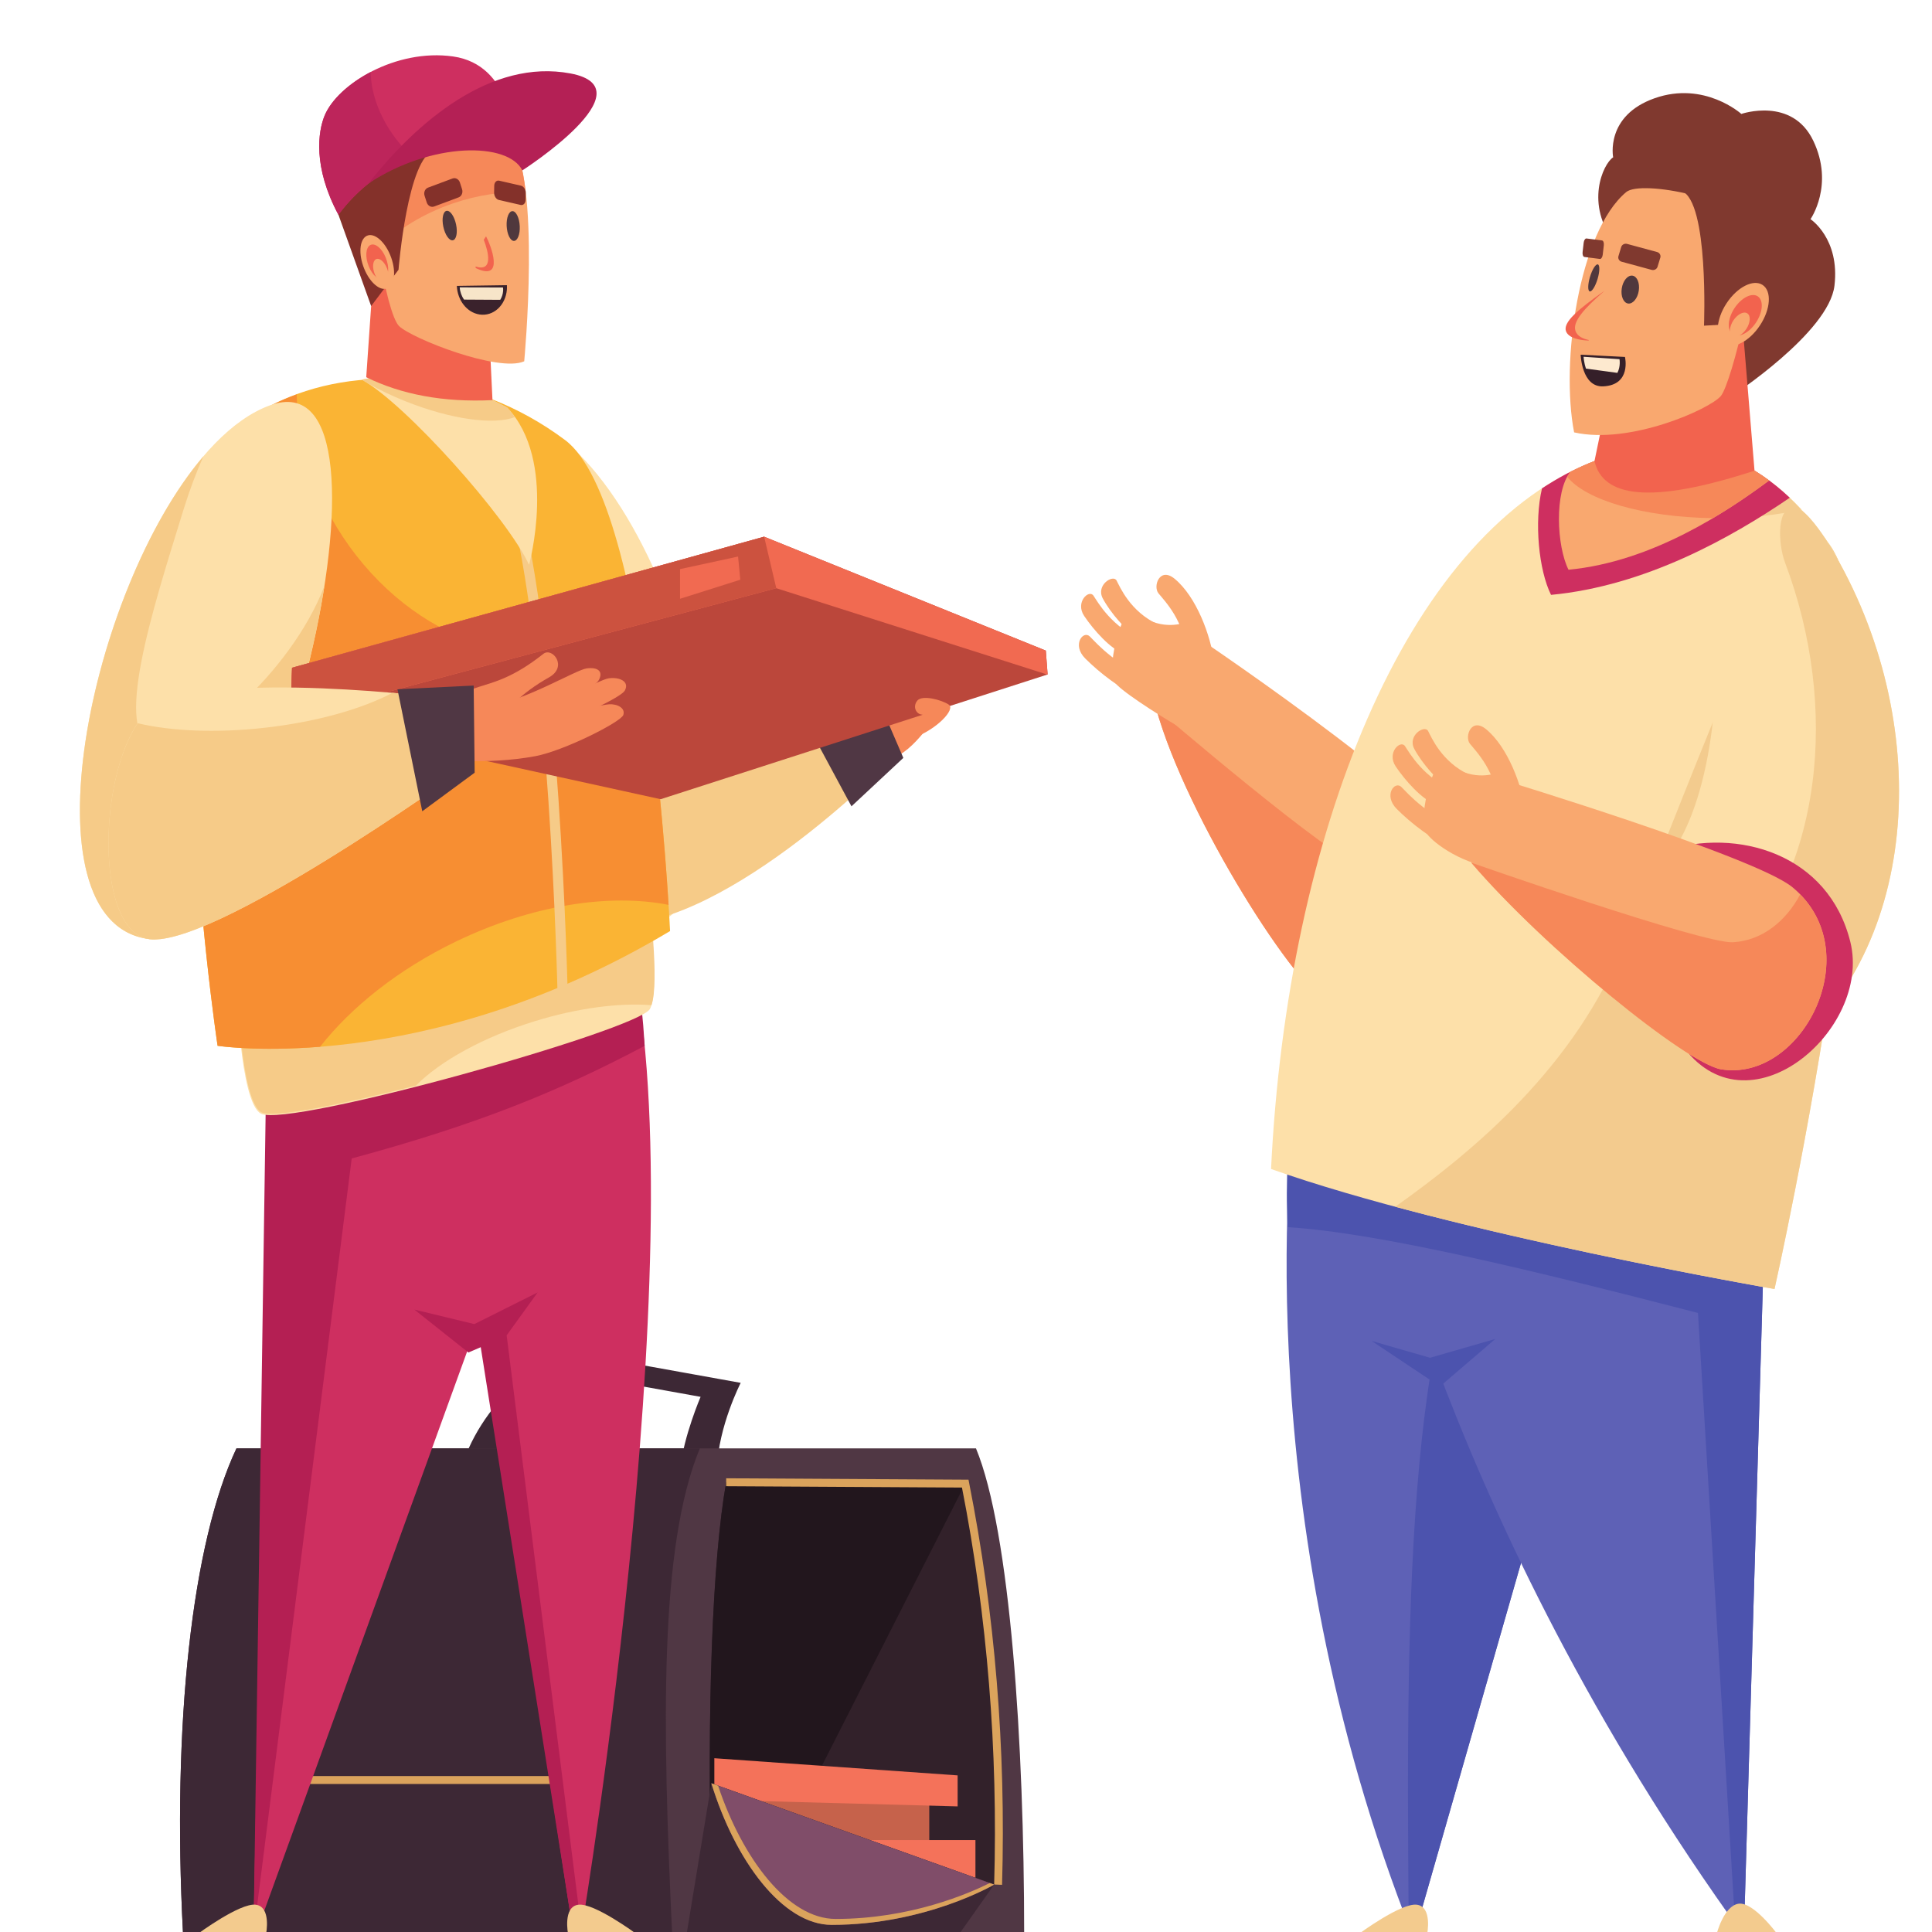<?xml version="1.0" encoding="UTF-8"?> <svg xmlns="http://www.w3.org/2000/svg" xmlns:xlink="http://www.w3.org/1999/xlink" width="500" zoomAndPan="magnify" viewBox="0 0 375 375" height="500" preserveAspectRatio="xMidYMid meet" version="1.0"><defs><clipPath id="8c0769754a"><path d="M 51.664 96.887 L 53.188 96.887 L 53.188 100.051 L 51.664 100.051 Z M 51.664 96.887 " clip-rule="nonzero"></path></clipPath><clipPath id="ce34390ae3"><path d="M 53.176 97.648 C 52.801 100.051 52.199 100.051 51.977 99.898 C 51.75 99.75 51.676 99.227 51.75 99 C 51.898 98.773 52.875 98.625 53.023 98.852 C 53.102 99 52.648 100.051 52.5 100.051 C 52.273 100.051 51.602 98.176 51.676 97.648 C 51.75 97.273 52.125 96.898 52.352 96.898 C 52.648 96.898 53.176 97.648 53.176 97.648 " clip-rule="nonzero"></path></clipPath></defs><g clip-path="url(#8c0769754a)"><g clip-path="url(#ce34390ae3)"><path fill="#0571d3" d="M 48.676 93.898 L 56.176 93.898 L 56.176 103.129 L 48.676 103.129 Z M 48.676 93.898 " fill-opacity="1" fill-rule="nonzero"></path></g></g><path fill="#f68859" d="M 169.973 137.871 L 174.582 146.516 C 178.996 144.02 183.508 136.043 183.508 136.043 L 169.973 137.871 " fill-opacity="1" fill-rule="nonzero"></path><path fill="#3d2835" d="M 108.195 262.004 C 108.195 262.004 94.684 270.156 90.02 283.527 L 95.48 283.695 C 99.25 274.137 109.512 266.359 109.512 266.359 L 135.984 271.125 C 135.984 271.125 132.676 278.852 132.082 284.844 L 139.164 285.062 C 139.422 276.867 143.77 268.41 143.77 268.41 L 108.195 262.004 " fill-opacity="1" fill-rule="nonzero"></path><path fill="#503744" d="M 189.438 281.133 L 45.895 281.133 C 37.297 299.398 33.367 334.52 35.527 375.375 L 198.789 375.375 C 198.789 338.586 196.117 297.258 189.438 281.133 " fill-opacity="1" fill-rule="nonzero"></path><path fill="#3d2835" d="M 135.836 281.133 L 45.895 281.133 C 37.297 299.398 33.367 334.52 35.527 375.375 L 130.461 375.375 C 128.57 335.047 127.922 300.289 135.836 281.133 " fill-opacity="1" fill-rule="nonzero"></path><path fill="#32212a" d="M 187.293 287.703 L 140.949 287.703 C 138.266 302.844 137.172 331.953 138.078 365.82 L 193.734 365.82 C 193.734 332.277 190.07 299.98 187.293 287.703 " fill-opacity="1" fill-rule="nonzero"></path><path fill="#22161d" d="M 187.352 287.969 C 187.332 287.883 187.312 287.789 187.293 287.703 L 140.949 287.703 C 138.266 302.844 137.172 331.953 138.078 365.82 L 147.805 365.82 L 187.352 287.969 " fill-opacity="1" fill-rule="nonzero"></path><path fill="#c6624b" d="M 180.371 349.344 L 138.652 349.344 L 138.652 357.414 L 180.371 357.414 L 180.371 349.344 " fill-opacity="1" fill-rule="nonzero"></path><path fill="#f4725a" d="M 185.875 344.602 L 138.652 341.27 L 138.652 349.344 L 185.875 350.621 L 185.875 344.602 " fill-opacity="1" fill-rule="nonzero"></path><path fill="#f4725a" d="M 189.332 357.156 L 138.652 357.156 L 138.652 365.227 L 189.332 365.227 L 189.332 357.156 " fill-opacity="1" fill-rule="nonzero"></path><path fill="#dba35c" d="M 110.258 346.266 L 51.688 346.266 L 51.629 345.559 C 51.613 345.332 49.898 322.625 56.008 301.219 L 57.488 301.641 C 52.055 320.672 52.883 340.746 53.117 344.73 L 108.695 344.73 C 108.648 340.586 108.641 320.746 112.043 300.535 L 113.559 300.789 C 109.773 323.258 110.234 345.262 110.242 345.48 L 110.258 346.266 " fill-opacity="1" fill-rule="nonzero"></path><path fill="#dba35c" d="M 194.5 365.84 L 192.965 365.797 C 193.727 339.672 191.625 313.746 186.719 288.734 L 140.941 288.473 L 140.953 286.934 L 187.984 287.203 L 188.105 287.82 C 193.117 313.137 195.27 339.387 194.5 365.84 " fill-opacity="1" fill-rule="nonzero"></path><path fill="#503744" d="M 136.094 366.891 L 138.078 346.137 L 192.965 365.797 C 192.965 365.797 142.555 367.965 136.094 366.891 " fill-opacity="1" fill-rule="nonzero"></path><path fill="#3d2835" d="M 192.965 365.797 L 138.078 346.137 L 133.277 375.375 L 186.195 375.375 L 192.965 365.797 " fill-opacity="1" fill-rule="nonzero"></path><path fill="#804d69" d="M 138.078 346.137 C 142.684 361.129 151.902 373.617 161.43 373.617 C 179.668 373.617 192.965 365.797 192.965 365.797 L 138.078 346.137 " fill-opacity="1" fill-rule="nonzero"></path><path fill="#dba35c" d="M 162.199 372.465 C 153.016 372.465 144.137 360.859 139.379 346.605 L 138.078 346.137 C 142.684 361.129 151.902 373.617 161.43 373.617 C 179.668 373.617 192.965 365.797 192.965 365.797 L 192.125 365.496 C 188.086 367.516 176.723 372.465 162.199 372.465 " fill-opacity="1" fill-rule="nonzero"></path><path fill="#fde0a9" d="M 124.172 180.316 C 152.719 175.961 130.875 91.395 101.938 81.07 C 72.996 70.75 100.488 183.934 124.172 180.316 " fill-opacity="1" fill-rule="nonzero"></path><path fill="#f6cb88" d="M 115.473 141.684 C 130.457 135.141 164.051 136.172 164.051 136.172 L 173.422 147.035 C 173.422 147.035 142.047 179.523 119.344 179.566 C 108.297 179.582 104.492 146.48 115.473 141.684 " fill-opacity="1" fill-rule="nonzero"></path><path fill="#503744" d="M 165.27 156.508 L 175.336 147.105 L 168.648 131.574 L 155.277 137.949 L 165.27 156.508 " fill-opacity="1" fill-rule="nonzero"></path><path fill="#ce2f60" d="M 121.27 180.832 L 52.789 198.656 L 49.25 372.43 L 50.734 372.43 L 91.137 261.039 L 93.535 260.008 L 110.996 373.457 L 113.051 373.457 C 113.051 373.457 136.336 233.277 121.27 180.832 " fill-opacity="1" fill-rule="nonzero"></path><path fill="#b41f53" d="M 68.266 224.855 C 92.914 218.203 108.691 211.703 125.129 202.996 C 124.41 191.461 123.609 188.984 121.27 180.832 L 51.82 198.594 L 49.25 372.43 L 49.586 372.43 L 68.266 224.855 " fill-opacity="1" fill-rule="nonzero"></path><path fill="#b41f53" d="M 104.355 250.859 L 92.07 257.008 L 80.422 254.188 L 90.918 262.52 L 93.312 261.488 L 110.996 373.457 L 112.73 373.457 L 98.34 259.188 L 104.355 250.859 " fill-opacity="1" fill-rule="nonzero"></path><path fill="#fde0a9" d="M 45.914 191.113 C 45.914 191.113 46.5 213.906 50.629 216.148 C 55.891 219.008 123.77 199.969 126.141 195.852 C 128.18 192.312 125.863 174.426 125.863 174.426 L 45.914 191.113 " fill-opacity="1" fill-rule="nonzero"></path><path fill="#f6cb88" d="M 103.914 198.18 C 112.316 195.602 120.312 194.625 126.445 195.105 C 128.066 190.617 125.945 174.207 125.945 174.207 L 46.027 190.879 C 46.027 190.879 46.613 213.656 50.742 215.898 C 52.906 217.078 66.039 214.453 80.742 210.703 C 85.406 205.984 93.812 201.277 103.914 198.18 " fill-opacity="1" fill-rule="nonzero"></path><path fill="#fab434" d="M 42.234 202.988 C 42.234 202.988 82.312 209.254 130.059 180.719 C 130.059 180.719 126.293 97.855 109.695 85.422 C 91.57 71.852 69.113 70.449 53.086 78.453 C 25.551 92.195 42.234 202.988 42.234 202.988 " fill-opacity="1" fill-rule="nonzero"></path><path fill="#f78e32" d="M 88.543 182.73 C 103.262 175.633 118.312 173.379 129.77 175.633 C 129.121 165.184 127.25 140.453 123.094 119.281 C 122.02 120.285 120.867 121.211 119.621 122.043 C 103.809 132.547 80.059 124.574 66.574 104.238 C 60.691 95.367 57.734 85.605 57.586 76.547 C 56.043 77.113 54.531 77.73 53.086 78.453 C 25.551 92.195 42.234 202.988 42.234 202.988 C 42.234 202.988 49.742 204.156 62.121 203.18 C 68.219 195.43 77.348 188.129 88.543 182.73 " fill-opacity="1" fill-rule="nonzero"></path><path fill="#f6cb88" d="M 108.23 193.359 C 108.219 192.676 106.688 124.855 98.543 96.246 L 100.438 95.707 C 108.652 124.555 110.188 192.633 110.203 193.316 L 108.23 193.359 " fill-opacity="1" fill-rule="nonzero"></path><path fill="#fde0a9" d="M 28.477 182.207 C 0 177.664 23.199 89.477 52.301 78.711 C 81.406 67.949 52.105 185.977 28.477 182.207 " fill-opacity="1" fill-rule="nonzero"></path><path fill="#f6cb88" d="M 29.938 144.98 C 21.836 142.465 29.422 118.938 35.68 98.73 C 36.793 95.133 38.082 91.727 39.484 88.562 C 17.297 114.582 4.371 178.359 28.477 182.207 C 42.328 184.414 58.121 144.781 62.961 113.762 C 56.441 130.762 37.219 147.238 29.938 144.98 " fill-opacity="1" fill-rule="nonzero"></path><path fill="#bb473b" d="M 56.684 129.609 L 148.32 104.172 L 202.992 126.281 L 203.344 130.914 L 128.23 155.125 L 56.328 139.359 L 56.684 129.609 " fill-opacity="1" fill-rule="nonzero"></path><path fill="#f16a51" d="M 150.676 114.168 L 203.281 130.934 L 203.344 130.914 L 202.992 126.281 L 148.32 104.172 L 56.688 129.609 L 56.328 139.344 L 150.676 114.168 " fill-opacity="1" fill-rule="nonzero"></path><path fill="#cc523f" d="M 150.676 114.168 L 148.32 104.172 L 56.688 129.609 L 56.328 139.344 L 150.676 114.168 " fill-opacity="1" fill-rule="nonzero"></path><path fill="#fde0a9" d="M 31.902 135.934 C 48.727 130.32 89.77 135.934 89.77 135.934 L 89.426 149.645 C 89.426 149.645 40.121 184.945 28.48 182.203 C 16.836 179.465 19.578 140.047 31.902 135.934 " fill-opacity="1" fill-rule="nonzero"></path><path fill="#f6cb88" d="M 76.188 134.48 C 70.266 137.598 61.438 140.129 51.418 141.254 C 41.883 142.324 33.117 141.906 26.719 140.375 C 19.07 151.797 18.711 179.906 28.48 182.203 C 40.121 184.945 89.426 149.645 89.426 149.645 L 89.77 135.934 C 89.77 135.934 84.133 135.164 76.188 134.48 " fill-opacity="1" fill-rule="nonzero"></path><path fill="#fde0a9" d="M 98.438 79.098 C 86.137 72.543 77.512 72.176 70.211 73.68 C 78.719 78.359 98.473 100.5 102.691 109.629 C 102.691 109.629 108.25 89.426 98.438 79.098 " fill-opacity="1" fill-rule="nonzero"></path><path fill="#f6cb88" d="M 99.949 80.941 C 99.492 80.301 98.992 79.684 98.438 79.098 C 86.137 72.543 77.512 72.176 70.211 73.68 C 70.586 73.887 70.992 74.141 71.414 74.414 C 73.609 75.648 76.051 76.832 78.688 77.883 C 87.633 81.457 96.004 82.531 99.949 80.941 " fill-opacity="1" fill-rule="nonzero"></path><path fill="#f2634e" d="M 71.086 73.219 L 73.086 44.242 L 94.562 56.246 L 95.59 77.664 C 85.98 78.125 77.879 76.551 71.086 73.219 " fill-opacity="1" fill-rule="nonzero"></path><path fill="#f9a86f" d="M 73.848 30.195 C 70.938 39.453 75.043 60.875 77.441 63.273 C 79.84 65.672 96.785 72.355 101.75 70.129 C 101.75 70.129 105.121 34.527 98.961 26.812 C 92.797 19.102 76.105 23.012 73.848 30.195 " fill-opacity="1" fill-rule="nonzero"></path><path fill="#f68859" d="M 87.91 39.484 C 92.691 37.844 97.496 37.16 102.043 37.273 C 101.5 32.656 100.551 28.805 98.961 26.812 C 92.797 19.102 76.105 23.012 73.848 30.195 C 72.477 34.547 72.66 41.59 73.488 48.082 C 77.348 44.453 82.234 41.43 87.91 39.484 " fill-opacity="1" fill-rule="nonzero"></path><path fill="#84312a" d="M 65.688 41.676 L 72.039 59.41 L 77.352 52.359 C 77.352 52.359 79.109 30.387 84.328 29.172 L 65.801 27.281 L 65.688 41.676 " fill-opacity="1" fill-rule="nonzero"></path><path fill="#ce2f60" d="M 65.684 41.68 C 60.719 32.43 61.719 25.492 63.031 22.383 C 65.605 16.27 76.852 9.395 87.934 10.957 C 99.348 12.57 99.664 26.516 99.664 26.516 C 86.227 27.109 73.531 31.086 65.684 41.68 " fill-opacity="1" fill-rule="nonzero"></path><path fill="#bd255b" d="M 77.418 27.656 C 73.871 23.34 72.031 18.375 71.945 13.98 C 67.602 16.258 64.285 19.406 63.031 22.383 C 61.719 25.492 60.719 32.43 65.684 41.68 C 69.516 36.512 74.504 32.926 80.16 30.531 C 79.203 29.664 78.277 28.711 77.418 27.656 " fill-opacity="1" fill-rule="nonzero"></path><path fill="#b42055" d="M 71.523 35.613 C 80.941 23.617 95.332 11.344 110.738 14.258 C 126.148 17.172 101.383 33.078 101.383 33.078 C 98.684 27.582 83.859 27.457 71.523 35.613 " fill-opacity="1" fill-rule="nonzero"></path><path fill="#f3cb8e" d="M 110.262 375.375 L 123.523 375.375 C 123.523 375.375 115.355 369.328 112.277 369.703 C 109.203 370.074 110.262 375.375 110.262 375.375 " fill-opacity="1" fill-rule="nonzero"></path><path fill="#f3cb8e" d="M 51.645 375.375 L 38.383 375.375 C 38.383 375.375 46.551 369.328 49.629 369.703 C 52.703 370.074 51.645 375.375 51.645 375.375 " fill-opacity="1" fill-rule="nonzero"></path><path fill="#f16a51" d="M 143.258 108.023 L 131.996 110.465 L 131.996 116.223 L 143.691 112.523 L 143.258 108.023 " fill-opacity="1" fill-rule="nonzero"></path><path fill="#f68859" d="M 118.227 136.699 C 116.621 136.793 94.566 141.02 84.359 147.367 C 84.359 147.367 94.379 148.551 103.906 146.773 C 109.438 145.738 120.527 140.148 120.984 138.773 C 121.434 137.43 119.809 136.605 118.227 136.699 " fill-opacity="1" fill-rule="nonzero"></path><path fill="#f68859" d="M 118.176 131.656 C 116.098 131.926 106.691 137.66 99.75 138.891 L 100.484 143.25 C 106.461 141.801 120.352 135.754 121.285 134.02 C 122.223 132.281 120.27 131.383 118.176 131.656 " fill-opacity="1" fill-rule="nonzero"></path><path fill="#f68859" d="M 113.887 129.734 C 111.812 130.004 102.402 135.738 95.461 136.969 L 92.453 143.312 L 97.199 142.727 C 103.176 141.277 115.289 133.742 116.223 132.008 C 117.164 130.27 115.98 129.461 113.887 129.734 " fill-opacity="1" fill-rule="nonzero"></path><path fill="#f68859" d="M 106.559 131.48 C 95.652 137.613 94.418 145.023 94.418 145.023 L 83.062 140.863 C 90.977 130.211 93.797 136.141 105.477 126.906 C 107.184 125.559 110.293 129.379 106.559 131.48 " fill-opacity="1" fill-rule="nonzero"></path><path fill="#503744" d="M 81.961 157.469 L 92.133 149.977 L 91.941 133.066 L 77.148 133.789 L 81.961 157.469 " fill-opacity="1" fill-rule="nonzero"></path><path fill="#f9a86f" d="M 75.758 49.551 C 74.617 46.758 72.559 45.074 71.16 45.793 C 69.762 46.512 69.551 49.359 70.691 52.156 C 71.832 54.949 73.887 56.633 75.289 55.914 C 76.688 55.199 76.898 52.348 75.758 49.551 " fill-opacity="1" fill-rule="nonzero"></path><path fill="#f2634e" d="M 74.871 50.008 C 74.133 48.188 72.793 47.094 71.883 47.562 C 70.973 48.027 70.836 49.883 71.578 51.699 C 72.316 53.516 73.656 54.609 74.566 54.141 C 75.477 53.676 75.613 51.824 74.871 50.008 " fill-opacity="1" fill-rule="nonzero"></path><path fill="#f9a86f" d="M 75.102 52.047 C 74.574 50.758 73.625 49.977 72.977 50.312 C 72.328 50.641 72.23 51.957 72.754 53.25 C 73.281 54.539 74.23 55.316 74.879 54.984 C 75.527 54.652 75.625 53.336 75.102 52.047 " fill-opacity="1" fill-rule="nonzero"></path><path fill="#f68859" d="M 177.656 143.07 C 181.828 141.492 185.535 137.688 184.145 136.758 C 182.754 135.832 178.953 134.809 178.027 136.016 C 177.098 137.223 177.84 138.617 178.953 138.707 C 180.062 138.801 177.656 143.07 177.656 143.07 " fill-opacity="1" fill-rule="nonzero"></path><path fill="#50383d" d="M 88.527 43.586 C 88.199 42.008 87.379 40.812 86.691 40.922 C 86.004 41.035 85.715 42.402 86.043 43.98 C 86.371 45.562 87.195 46.754 87.879 46.641 C 88.566 46.535 88.859 45.168 88.527 43.586 " fill-opacity="1" fill-rule="nonzero"></path><path fill="#50383d" d="M 100.883 43.902 C 100.812 42.309 100.184 41 99.48 40.984 C 98.777 40.969 98.266 42.25 98.34 43.848 C 98.414 45.441 99.039 46.746 99.742 46.762 C 100.445 46.777 100.957 45.496 100.883 43.902 " fill-opacity="1" fill-rule="nonzero"></path><path fill="#84312a" d="M 87.832 34.645 L 83.086 36.414 C 82.5 36.633 82.199 37.336 82.41 37.992 L 82.828 39.293 C 83.039 39.945 83.684 40.301 84.266 40.082 L 89.012 38.312 C 89.598 38.094 89.898 37.387 89.688 36.734 L 89.27 35.434 C 89.059 34.777 88.414 34.426 87.832 34.645 " fill-opacity="1" fill-rule="nonzero"></path><path fill="#84312a" d="M 101.121 36.039 L 96.891 35.07 C 96.371 34.953 95.941 35.398 95.93 36.062 L 95.906 37.391 C 95.898 38.055 96.309 38.695 96.828 38.812 L 101.059 39.781 C 101.578 39.898 102.008 39.457 102.02 38.789 L 102.043 37.465 C 102.055 36.797 101.641 36.16 101.121 36.039 " fill-opacity="1" fill-rule="nonzero"></path><path fill="#f2634e" d="M 94.344 45.875 C 94.344 45.875 94.152 46.133 93.895 46.547 C 94.82 48.902 95.773 52.82 92.309 51.73 C 92.324 51.832 92.312 51.934 92.336 52.031 C 98.141 54.809 95.176 47.387 94.344 45.875 " fill-opacity="1" fill-rule="nonzero"></path><path fill="#3a222c" d="M 98.387 55.352 C 98.398 55.633 98.414 55.914 98.387 56.203 C 98.133 59.289 95.75 61.457 93.066 61.039 C 90.613 60.664 88.781 58.258 88.676 55.492 L 98.387 55.352 " fill-opacity="1" fill-rule="nonzero"></path><path fill="#f7e5c9" d="M 97.098 58.195 C 97.406 57.688 97.613 57.105 97.656 56.453 C 97.672 56.23 97.652 56.016 97.633 55.801 L 89.23 55.781 C 89.293 56.652 89.594 57.465 90.062 58.152 L 97.098 58.195 " fill-opacity="1" fill-rule="nonzero"></path><path fill="#f9a86f" d="M 224.395 137.484 C 230.262 158.715 252.055 192.875 258.406 195.066 C 264.762 197.258 286.066 178.242 285.941 168.945 C 285.816 159.652 233.109 124.18 233.109 124.18 L 224.395 137.484 " fill-opacity="1" fill-rule="nonzero"></path><path fill="#f68859" d="M 277.637 158.035 C 272.805 163.984 267.301 168.555 264.211 168.047 C 258.977 167.188 224.395 137.484 224.395 137.484 C 230.262 158.715 252.055 192.875 258.406 195.066 C 264.762 197.258 286.066 178.242 285.941 168.945 C 285.91 166.625 282.594 162.664 277.637 158.035 " fill-opacity="1" fill-rule="nonzero"></path><path fill="#80392f" d="M 351.418 42.539 C 351.418 42.539 356.07 35.91 351.953 27.312 C 347.836 18.711 337.992 22.113 337.992 22.113 C 337.992 22.113 330.836 15.664 321.168 19.066 C 311.504 22.473 313.113 30.535 313.113 30.535 C 311.145 31.789 307.566 39.672 313.473 47.199 L 336.023 76.941 C 336.023 76.941 354.996 64.578 356.07 55.441 C 357.145 46.301 351.418 42.539 351.418 42.539 " fill-opacity="1" fill-rule="nonzero"></path><path fill="#5e61b6" d="M 272.723 371.906 L 275.586 371.906 L 315.68 231.992 L 251.246 215.793 C 251.246 215.793 241.219 289.43 272.723 371.906 " fill-opacity="1" fill-rule="nonzero"></path><path fill="#4c53ae" d="M 292.23 226.098 C 273.191 249.129 272.871 309.652 273.418 371.906 L 275.586 371.906 L 315.68 231.992 L 292.23 226.098 " fill-opacity="1" fill-rule="nonzero"></path><path fill="#5e61b6" d="M 335.727 371.906 L 338.59 371.906 L 342.887 225.121 L 264.609 217.758 C 264.609 217.758 278.004 290.469 335.727 371.906 " fill-opacity="1" fill-rule="nonzero"></path><path fill="#4c53ae" d="M 329.574 254.84 L 336.688 371.906 L 338.59 371.906 L 342.887 225.121 L 252.613 205.125 C 252.613 205.125 248.969 220.113 249.938 238.188 C 267.766 239.309 297.527 246.566 329.574 254.84 " fill-opacity="1" fill-rule="nonzero"></path><path fill="#fde0a9" d="M 246.711 226.902 C 282.148 239.445 344.434 250.195 344.434 250.195 C 344.434 250.195 371.641 129.438 355.172 105.785 C 338.707 82.137 320.051 85.125 308.469 89.895 C 272.875 104.562 249.871 161.699 246.711 226.902 " fill-opacity="1" fill-rule="nonzero"></path><path fill="#f3cb8e" d="M 308.469 89.895 C 306.91 90.535 305.387 91.289 303.875 92.09 C 307.141 96.969 319.172 100.59 333.559 100.59 C 339.473 100.59 344.973 99.969 349.652 98.91 C 334.676 82.832 318.773 85.648 308.469 89.895 " fill-opacity="1" fill-rule="nonzero"></path><path fill="#f3cb8e" d="M 355.172 105.785 C 348.527 96.242 335.734 132.105 315.414 182.887 C 305.734 207.074 286.195 223.309 270.812 234.23 C 304.828 243.359 344.434 250.195 344.434 250.195 C 344.434 250.195 371.641 129.434 355.172 105.785 " fill-opacity="1" fill-rule="nonzero"></path><path fill="#ce2f60" d="M 308.473 89.895 C 305.309 91.195 302.254 92.848 299.301 94.793 C 297.75 101.34 298.68 110.703 301.055 115.465 C 319.344 113.727 335.926 104.426 347.391 96.613 C 333.09 83.105 318.258 85.863 308.473 89.895 " fill-opacity="1" fill-rule="nonzero"></path><path fill="#f9a86f" d="M 308.469 89.895 C 307.234 90.406 306.016 90.977 304.809 91.59 C 301.676 95.473 302.141 105.973 304.445 110.586 C 320.758 109.035 335.234 99.309 343.383 93.266 C 330.371 83.645 317.344 86.238 308.469 89.895 " fill-opacity="1" fill-rule="nonzero"></path><path fill="#f68859" d="M 332.484 100.57 C 336.777 98.027 340.488 95.41 343.383 93.262 C 330.371 83.645 317.344 86.238 308.469 89.895 C 307.234 90.406 306.016 90.977 304.809 91.59 C 304.582 91.867 304.379 92.191 304.191 92.539 C 307.777 97.066 319.016 100.402 332.484 100.57 " fill-opacity="1" fill-rule="nonzero"></path><path fill="#f2634e" d="M 309.488 89.492 L 312.758 73.715 L 338.172 62.426 L 340.551 91.363 C 320.004 98.047 311.09 96.391 309.488 89.492 " fill-opacity="1" fill-rule="nonzero"></path><path fill="#f9a86f" d="M 305.535 83.926 C 316.363 86.367 331.906 79.391 334.016 76.863 C 336.121 74.332 342.043 50.234 340.086 44.473 C 338.129 38.715 318.613 34.809 315.648 37.281 C 306.453 44.945 302.875 70.312 305.535 83.926 " fill-opacity="1" fill-rule="nonzero"></path><path fill="#fde0a9" d="M 354.406 104.715 C 374.992 137.527 373.723 182.285 347.086 204.113 L 320.691 169.805 C 330.453 161.789 333.766 140.512 333.047 123.074 C 332.406 107.43 350.238 98.074 354.406 104.715 " fill-opacity="1" fill-rule="nonzero"></path><path fill="#f3cb8e" d="M 354.406 104.715 C 353.906 103.922 350.711 99.051 348.691 98.57 C 344.789 97.641 345.047 105.41 346.465 109.168 C 357.082 137.293 353.816 169.34 334.957 188.348 L 347.086 204.113 C 373.723 182.285 374.992 137.527 354.406 104.715 " fill-opacity="1" fill-rule="nonzero"></path><path fill="#f3cb8e" d="M 277.012 375.375 L 263.75 375.375 C 263.75 375.375 271.918 369.328 274.992 369.703 C 278.07 370.074 277.012 375.375 277.012 375.375 " fill-opacity="1" fill-rule="nonzero"></path><path fill="#f3cb8e" d="M 333.203 375.375 L 344.949 375.375 C 344.949 375.375 340.367 369.121 337.477 369.508 C 334.586 369.898 333.203 375.375 333.203 375.375 " fill-opacity="1" fill-rule="nonzero"></path><path fill="#ce2f60" d="M 323.062 165.156 C 337.27 160.543 354.93 165.734 359.152 182.836 C 363.375 199.938 338.996 220.883 326.328 202.629 C 313.656 184.371 323.062 165.156 323.062 165.156 " fill-opacity="1" fill-rule="nonzero"></path><path fill="#f9a86f" d="M 285.582 167.457 C 299.898 184.18 327.426 206.453 334.055 207.551 C 349.77 210.148 362.938 184.59 347.895 172.195 C 340.723 166.289 291.453 151.32 291.453 151.32 L 285.582 167.457 " fill-opacity="1" fill-rule="nonzero"></path><path fill="#f68859" d="M 349.418 173.605 C 346.672 178.762 342.07 182.574 336.344 182.891 C 330.562 183.211 285.582 167.453 285.582 167.453 C 299.898 184.18 327.426 206.453 334.055 207.551 C 349.195 210.055 361.965 186.418 349.418 173.605 " fill-opacity="1" fill-rule="nonzero"></path><path fill="#4c53ae" d="M 279.488 269.113 L 266.242 260.277 L 277.57 263.543 L 290.238 259.891 L 279.488 269.113 " fill-opacity="1" fill-rule="nonzero"></path><path fill="#80392f" d="M 339 62.734 L 330.746 63.215 C 330.746 63.215 331.707 39.195 326.426 37.082 C 321.148 34.965 331.129 28.047 339.191 34.102 C 347.254 40.152 339 62.734 339 62.734 " fill-opacity="1" fill-rule="nonzero"></path><path fill="#f9a86f" d="M 341.617 63.145 C 343.691 60 343.914 56.492 342.121 55.309 C 340.328 54.125 337.195 55.719 335.125 58.863 C 333.055 62.012 332.832 65.523 334.625 66.703 C 336.418 67.883 339.547 66.293 341.617 63.145 " fill-opacity="1" fill-rule="nonzero"></path><path fill="#f2634e" d="M 340.855 62.578 C 342.191 60.547 342.336 58.281 341.18 57.516 C 340.02 56.754 338 57.785 336.66 59.816 C 335.324 61.848 335.18 64.113 336.34 64.875 C 337.496 65.641 339.52 64.613 340.855 62.578 " fill-opacity="1" fill-rule="nonzero"></path><path fill="#f9a86f" d="M 338.961 63.852 C 339.758 62.633 339.848 61.277 339.152 60.824 C 338.461 60.367 337.25 60.98 336.445 62.195 C 335.645 63.41 335.559 64.766 336.254 65.223 C 336.945 65.684 338.156 65.066 338.961 63.852 " fill-opacity="1" fill-rule="nonzero"></path><path fill="#50383d" d="M 314.781 55.988 C 315.008 54.492 315.934 53.379 316.848 53.504 C 317.758 53.625 318.312 54.934 318.086 56.426 C 317.859 57.918 316.934 59.035 316.02 58.914 C 315.109 58.789 314.555 57.48 314.781 55.988 " fill-opacity="1" fill-rule="nonzero"></path><path fill="#80392f" d="M 315.816 47.34 L 321.637 48.918 C 322.125 49.051 322.41 49.539 322.266 50.004 L 321.73 51.773 C 321.59 52.242 321.078 52.516 320.586 52.383 L 314.77 50.805 C 314.281 50.672 313.996 50.188 314.141 49.719 L 314.672 47.949 C 314.816 47.48 315.328 47.207 315.816 47.34 " fill-opacity="1" fill-rule="nonzero"></path><path fill="#50383d" d="M 308.613 53.754 C 309.043 52.305 309.727 51.219 310.133 51.32 C 310.543 51.426 310.523 52.684 310.094 54.133 C 309.66 55.578 308.98 56.668 308.57 56.562 C 308.16 56.461 308.18 55.199 308.613 53.754 " fill-opacity="1" fill-rule="nonzero"></path><path fill="#80392f" d="M 307.949 46.289 L 310.945 46.668 C 311.199 46.699 311.355 47.121 311.301 47.605 L 311.09 49.438 C 311.035 49.922 310.785 50.293 310.531 50.262 L 307.535 49.879 C 307.281 49.848 307.125 49.426 307.18 48.941 L 307.391 47.109 C 307.445 46.621 307.695 46.254 307.949 46.289 " fill-opacity="1" fill-rule="nonzero"></path><path fill="#f2634e" d="M 311.469 56.418 C 307.406 59.941 305.227 62.445 305.789 64.199 C 306.137 65.297 307.336 65.777 308.383 65.996 L 308.348 66.098 C 308.348 66.098 304.695 66.102 303.98 64.352 C 303.273 62.621 306.203 60.117 311.469 56.418 " fill-opacity="1" fill-rule="nonzero"></path><path fill="#351f29" d="M 306.805 68.848 L 315.406 69.285 C 315.406 69.285 316.703 74.734 311.18 74.992 C 307 75.188 306.805 68.848 306.805 68.848 " fill-opacity="1" fill-rule="nonzero"></path><path fill="#fde9cf" d="M 307.836 71.547 C 307.43 70.375 307.371 69.25 307.371 69.25 L 314.344 69.719 C 314.344 69.719 314.602 71.074 313.934 72.375 L 307.836 71.547 " fill-opacity="1" fill-rule="nonzero"></path><path fill="#f9a86f" d="M 224.852 115.156 C 225.934 116.504 230.211 120.84 230.066 126.773 L 235.668 128.574 C 235.023 123.332 232.195 115.801 228 112.344 C 225.098 109.953 223.746 113.781 224.852 115.156 " fill-opacity="1" fill-rule="nonzero"></path><path fill="#f9a86f" d="M 228.617 140.945 L 235.98 128.465 C 235.98 128.465 235.082 124.746 229.613 120.949 C 229.613 120.949 224.805 122.656 220.332 118.578 C 218.27 116.699 214.621 128.641 216.316 132.316 C 216.965 133.723 224.641 138.652 228.617 140.945 " fill-opacity="1" fill-rule="nonzero"></path><path fill="#f9a86f" d="M 216.723 112.676 C 217.387 113.914 219.324 118.656 224.742 121.199 L 221.016 123.637 C 218.738 122.805 215.41 118.746 214.043 116.145 C 212.676 113.547 216.059 111.438 216.723 112.676 " fill-opacity="1" fill-rule="nonzero"></path><path fill="#f9a86f" d="M 212.238 115.613 C 213.105 116.891 215.762 121.77 222.012 124.395 L 218.176 126.895 C 215.578 126.039 212.23 122.234 210.438 119.559 C 208.645 116.883 211.367 114.336 212.238 115.613 " fill-opacity="1" fill-rule="nonzero"></path><path fill="#f9a86f" d="M 211.539 123.543 C 212.82 124.812 217 129.715 224.473 131.977 L 220.984 134.891 C 217.941 134.195 213.301 130.477 210.645 127.812 C 207.988 125.152 210.258 122.277 211.539 123.543 " fill-opacity="1" fill-rule="nonzero"></path><path fill="#f9a86f" d="M 285.316 144.367 C 286.398 145.715 290.68 150.051 290.531 155.98 L 296.137 157.781 C 295.488 152.543 292.66 145.012 288.469 141.555 C 285.566 139.16 284.211 142.992 285.316 144.367 " fill-opacity="1" fill-rule="nonzero"></path><path fill="#f9a86f" d="M 290.074 168.48 L 296.449 157.676 C 296.449 157.676 295.551 153.957 290.082 150.156 C 290.082 150.156 285.273 151.863 280.797 147.789 C 278.738 145.91 275.09 157.848 276.785 161.523 C 277.434 162.93 282.879 167.461 290.074 168.48 " fill-opacity="1" fill-rule="nonzero"></path><path fill="#f9a86f" d="M 277.191 141.883 C 277.855 143.125 279.793 147.863 285.211 150.406 L 281.484 152.844 C 279.207 152.012 275.879 147.949 274.512 145.355 C 273.145 142.754 276.527 140.645 277.191 141.883 " fill-opacity="1" fill-rule="nonzero"></path><path fill="#f9a86f" d="M 272.707 144.82 C 273.574 146.098 276.23 150.977 282.48 153.602 L 278.645 156.105 C 276.047 155.246 272.699 151.445 270.906 148.766 C 269.113 146.094 271.836 143.543 272.707 144.82 " fill-opacity="1" fill-rule="nonzero"></path><path fill="#f9a86f" d="M 272.008 152.754 C 273.289 154.023 277.469 158.926 284.941 161.188 L 281.453 164.102 C 278.41 163.406 273.766 159.684 271.113 157.023 C 268.457 154.359 270.727 151.484 272.008 152.754 " fill-opacity="1" fill-rule="nonzero"></path></svg> 